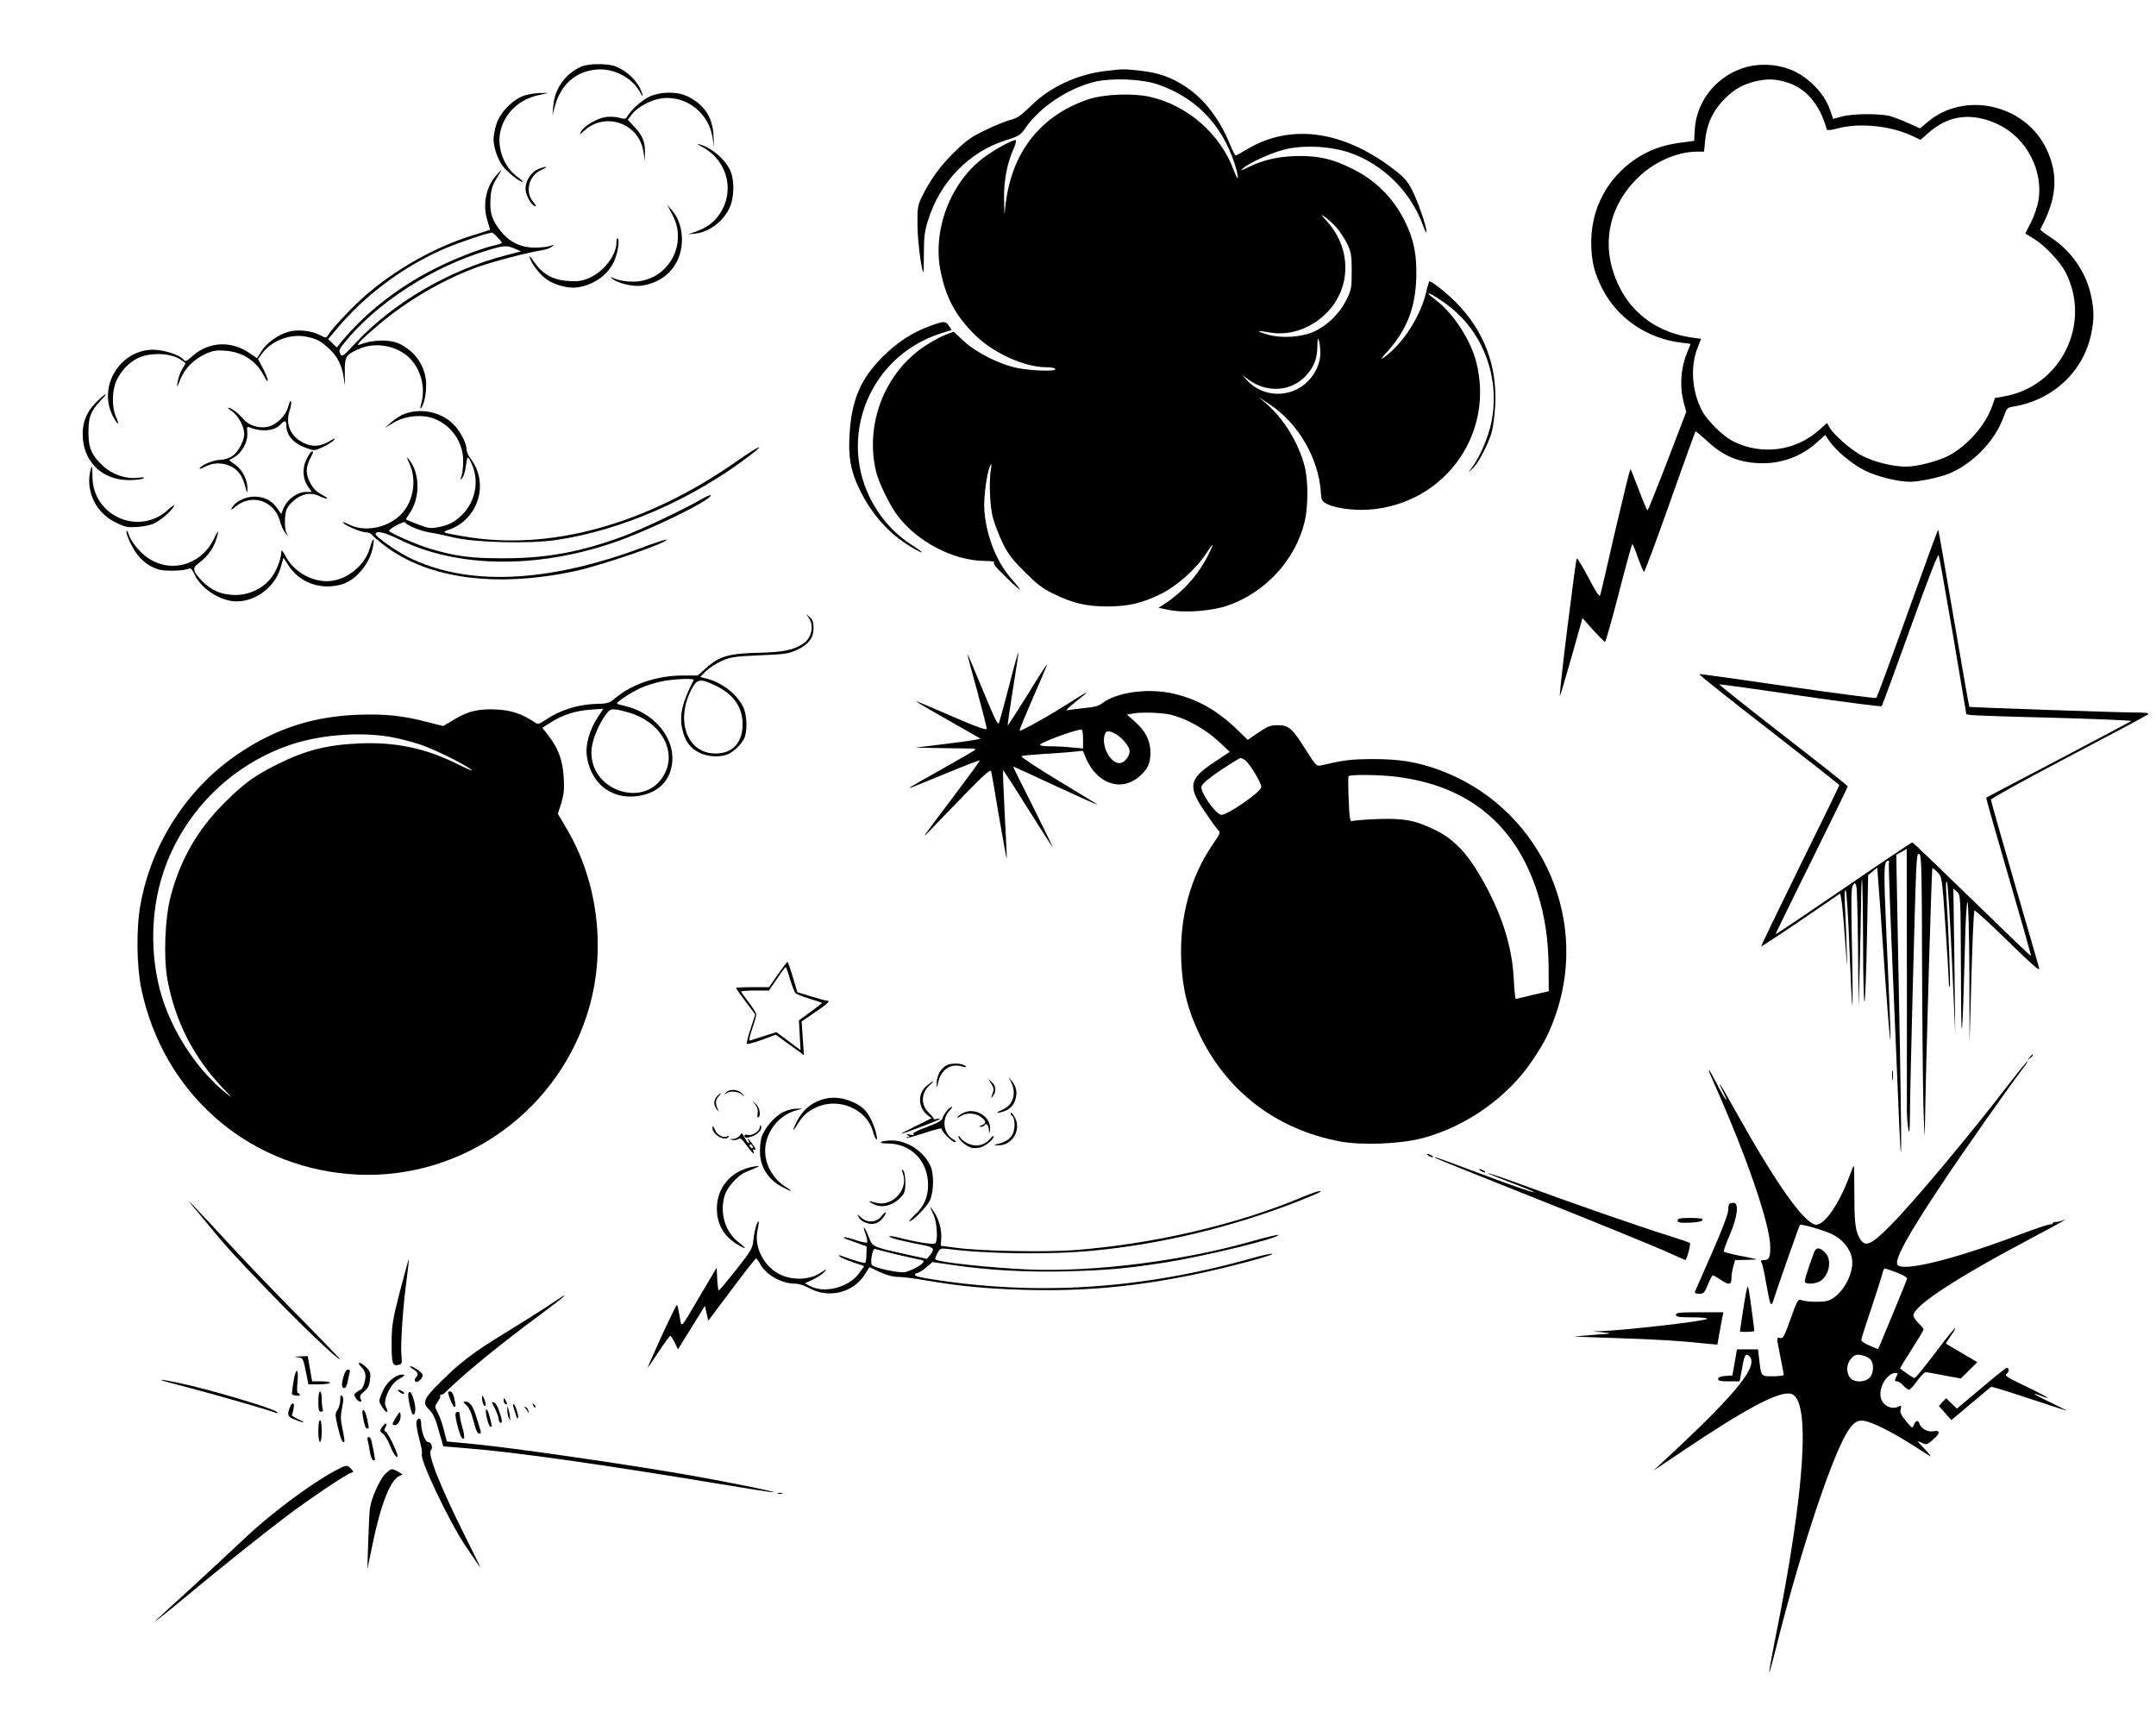 <?xml version="1.0" standalone="no"?>
<!DOCTYPE svg PUBLIC "-//W3C//DTD SVG 20010904//EN"
 "http://www.w3.org/TR/2001/REC-SVG-20010904/DTD/svg10.dtd">
<svg version="1.0" xmlns="http://www.w3.org/2000/svg"
 width="1280pt" height="1024pt" viewBox="0 0 1280 1024"
 preserveAspectRatio="xMidYMid meet">
<g transform="translate(0,1024) scale(0.1,-0.1)"
fill="#000000" stroke="none">
<path d="M3452 9845 c-94 -41 -158 -129 -167 -231 l-5 -59 13 50 c35 132 123
211 247 222 103 10 212 -47 261 -136 13 -24 17 -28 13 -11 -18 66 -82 134
-157 165 -46 19 -161 19 -205 0z"/>
<path d="M10368 9842 c-169 -46 -295 -196 -306 -367 l-4 -71 -82 -11 c-109
-15 -187 -44 -269 -99 -166 -114 -260 -292 -260 -494 0 -109 18 -182 69 -280
89 -171 267 -291 465 -314 l56 -7 -24 -61 c-34 -83 -41 -192 -19 -278 l17 -65
-112 -292 c-62 -161 -115 -293 -118 -293 -3 0 -26 55 -51 121 -25 66 -47 122
-50 124 -3 2 -43 -162 -90 -363 -46 -202 -86 -375 -90 -385 -4 -13 -23 15 -69
103 -35 66 -66 118 -70 115 -3 -3 -28 -190 -56 -415 -28 -225 -48 -406 -44
-402 3 4 34 110 70 235 l64 228 63 -71 c35 -38 67 -70 71 -70 4 0 41 130 82
290 41 159 77 290 80 290 3 0 18 -36 33 -80 16 -44 32 -82 36 -85 4 -2 73 183
154 413 81 229 150 419 152 421 2 2 32 -23 68 -56 100 -94 196 -132 332 -133
118 0 231 43 320 123 l50 45 24 -35 c40 -59 138 -140 213 -177 74 -36 196 -66
267 -66 55 0 181 27 235 50 143 61 271 196 321 337 17 48 22 54 54 59 235 37
418 206 465 431 18 86 18 140 0 226 -30 141 -118 269 -241 348 -35 23 -63 45
-61 48 99 181 110 323 36 478 -127 265 -488 345 -707 157 l-43 -36 -67 30
c-37 17 -87 36 -112 43 -60 16 -223 15 -286 -3 l-51 -14 -17 50 c-33 102 -135
205 -241 245 -80 30 -175 35 -257 13z m231 -88 c120 -33 204 -130 246 -281 3
-8 19 -7 62 4 129 35 311 18 442 -42 l53 -25 47 41 c120 108 264 124 419 48
164 -80 264 -273 234 -450 -6 -35 -26 -94 -45 -130 l-33 -65 49 -30 c65 -39
158 -137 191 -202 154 -303 -27 -672 -360 -734 l-60 -11 -18 -51 c-39 -110
-145 -230 -253 -289 -64 -34 -190 -67 -257 -67 -76 0 -183 26 -254 61 -65 32
-171 122 -199 170 l-16 28 -46 -41 c-142 -127 -345 -153 -515 -66 -56 29 -148
119 -179 176 -62 115 -74 265 -28 379 l20 52 -47 6 c-202 27 -359 137 -441
308 -108 223 -69 458 104 633 99 101 239 164 364 164 l38 0 6 63 c9 94 41 168
99 232 59 65 112 99 188 119 72 19 122 19 189 0z"/>
<path d="M6567 9819 c-169 -19 -333 -95 -446 -207 -60 -58 -84 -75 -120 -83
-25 -6 -92 -33 -148 -60 -86 -41 -116 -62 -187 -132 -85 -83 -144 -165 -193
-266 -25 -52 -27 -65 -26 -171 1 -93 23 -263 35 -276 2 -1 3 50 3 114 0 94 5
132 24 192 71 230 242 407 461 477 81 25 88 30 120 76 86 124 258 237 416 273
103 22 271 15 364 -16 225 -75 383 -237 459 -469 28 -86 26 -122 -3 -45 -81
220 -275 389 -502 440 -103 22 -271 15 -364 -16 -280 -95 -450 -309 -489 -615
l-8 -70 -2 101 c-1 107 19 208 58 294 11 25 16 46 11 48 -13 5 -109 -46 -178
-95 -205 -145 -318 -434 -268 -682 32 -159 90 -266 203 -378 110 -109 295
-193 425 -193 26 0 50 -4 53 -10 10 -16 -135 -12 -223 5 -106 21 -246 91 -321
161 l-59 55 -50 -19 c-28 -11 -82 -40 -121 -66 -239 -159 -357 -463 -290 -745
17 -68 80 -198 127 -261 119 -158 334 -269 522 -270 36 0 59 -4 52 -8 -8 -6
11 -31 67 -85 43 -42 82 -77 86 -77 3 0 -17 26 -45 58 -92 102 -154 257 -166
412 -6 75 16 236 37 270 6 10 7 1 2 -25 -12 -67 -7 -216 11 -285 9 -36 35
-103 57 -150 34 -70 58 -101 134 -176 74 -75 107 -99 176 -132 109 -53 190
-72 313 -72 122 0 205 19 314 72 98 48 211 148 272 241 46 71 51 69 14 -6 -60
-119 -145 -215 -257 -290 l-39 -25 58 -12 c93 -20 253 -8 349 24 227 77 407
273 461 501 21 91 21 241 0 325 -35 137 -121 280 -223 369 l-48 42 61 -40
c171 -112 293 -321 306 -526 3 -46 6 -51 39 -68 61 -29 188 -42 290 -28 426
56 700 460 593 873 -33 130 -134 285 -236 364 -27 20 -48 38 -48 41 0 11 86
-43 140 -88 195 -162 286 -424 234 -677 -16 -82 -68 -204 -111 -262 l-26 -35
26 24 c32 29 90 138 112 211 9 30 19 105 22 165 12 236 -68 445 -236 613 -55
55 -140 122 -154 122 -3 0 -10 -22 -16 -48 -32 -153 -140 -322 -256 -405 -22
-16 -17 -6 20 34 115 128 166 256 173 431 5 143 -13 235 -68 346 -71 141 -174
243 -315 312 -111 55 -190 74 -310 74 -116 -1 -208 -20 -298 -64 -50 -24 -57
-26 -37 -9 43 37 182 98 260 115 112 24 261 15 369 -21 201 -68 369 -234 441
-438 10 -28 19 -44 19 -35 2 31 -51 182 -86 251 -31 58 -48 77 -122 132 -295
222 -604 261 -857 109 -33 -20 -63 -36 -67 -37 -4 -1 -21 31 -37 71 -60 146
-151 265 -259 336 -86 57 -161 84 -269 96 -96 11 -107 11 -205 -1z m1368 -930
c20 -23 49 -67 64 -98 23 -49 26 -68 26 -161 0 -99 -2 -110 -32 -171 -40 -80
-111 -150 -191 -187 -75 -34 -193 -42 -276 -18 -73 21 -69 27 8 13 113 -21
232 16 325 99 163 147 172 392 19 560 -37 41 -39 45 -12 26 17 -11 48 -40 69
-63z m-96 -735 c2 -64 -26 -130 -76 -179 -101 -101 -268 -96 -363 11 l-25 28
38 -28 c111 -82 259 -70 345 29 44 50 62 97 63 169 1 46 3 55 9 36 4 -14 8
-43 9 -66z"/>
<path d="M3116 9674 c-70 -22 -149 -103 -170 -174 -9 -30 -16 -68 -16 -85 0
-48 25 -122 55 -161 28 -36 100 -94 118 -94 6 0 -8 13 -31 30 -79 57 -122 169
-102 266 23 110 110 194 227 219 l58 13 -45 0 c-25 0 -67 -6 -94 -14z"/>
<path d="M3855 9666 c-45 -21 -108 -78 -132 -119 -7 -14 -15 -15 -47 -6 -22 6
-58 8 -81 4 -50 -7 -129 -54 -146 -87 -11 -21 -10 -21 17 4 126 118 329 47
354 -123 l8 -54 1 53 c1 61 -16 101 -67 154 l-35 37 25 33 c35 45 117 88 181
95 143 15 274 -87 297 -232 l9 -60 -3 72 c-5 109 -59 188 -161 234 -59 27
-157 25 -220 -5z"/>
<path d="M4165 9370 c159 -82 204 -278 96 -416 -31 -40 -71 -67 -125 -87 l-51
-18 41 4 c85 9 169 73 207 157 24 53 28 146 8 204 -25 71 -112 149 -191 170
-14 4 -8 -2 15 -14z"/>
<path d="M3193 9235 c-40 -17 -73 -69 -73 -114 0 -37 31 -96 56 -105 10 -4 6
6 -10 25 -51 60 -27 156 47 190 23 10 35 18 27 18 -8 0 -30 -6 -47 -14z"/>
<path d="M2941 9193 c-59 -71 -77 -177 -45 -269 8 -25 14 -47 12 -48 -2 -2
-50 -17 -108 -35 -211 -66 -433 -189 -612 -339 -81 -68 -209 -202 -240 -251
-12 -19 -12 -19 -51 1 -50 25 -130 34 -182 19 -61 -16 -129 -64 -161 -113
l-28 -44 -48 32 c-109 74 -242 65 -337 -21 -32 -29 -40 -33 -50 -21 -25 30
-115 59 -181 60 -197 0 -330 -217 -241 -392 28 -55 45 -63 21 -10 -27 59 -26
158 1 218 25 55 71 105 123 132 76 39 205 34 264 -11 l24 -17 -20 -35 c-12
-19 -23 -52 -27 -74 -6 -40 -6 -40 15 11 26 66 79 120 148 152 46 21 65 24
121 20 104 -8 184 -61 230 -153 11 -22 20 -33 21 -24 0 10 -13 42 -29 72 l-29
56 24 33 c58 77 169 119 265 99 62 -14 80 -23 131 -69 51 -46 79 -102 89 -177
7 -57 7 -56 6 27 -1 100 4 110 78 144 102 48 236 23 312 -57 65 -69 90 -176
63 -268 -5 -19 -6 -30 -1 -25 17 19 31 79 31 138 0 103 -57 193 -152 242 -59
31 -161 30 -243 -2 -31 -11 13 34 120 124 167 140 370 259 575 335 88 32 307
90 391 102 19 3 44 12 55 20 18 14 17 14 -9 5 -16 -5 -56 -10 -90 -10 -86 0
-153 33 -205 99 -52 65 -65 107 -60 191 3 55 10 77 35 119 18 28 30 51 28 51
-2 0 -17 -17 -34 -37z m14 -363 c16 -16 27 -31 24 -33 -2 -2 -26 -10 -54 -16
-84 -21 -234 -80 -346 -137 -220 -112 -410 -261 -552 -433 l-28 -34 -25 25
-26 25 50 59 c168 202 399 374 644 479 82 35 249 92 279 94 3 1 18 -12 34 -29z
m101 -66 l38 -16 -89 -23 c-339 -88 -668 -280 -894 -521 -75 -81 -80 -84 -91
-64 -10 18 -6 28 27 68 190 234 516 445 838 543 107 33 121 34 171 13z"/>
<path d="M3992 8965 c97 -181 -32 -398 -236 -397 -34 0 -79 7 -101 16 -34 14
-37 14 -20 1 34 -27 124 -48 172 -41 138 19 232 117 241 253 5 74 -16 145 -58
194 l-29 34 31 -60z"/>
<path d="M3660 8802 c0 -77 -75 -174 -162 -212 -43 -18 -65 -22 -125 -18 -91
6 -152 41 -202 113 -20 31 -31 40 -26 25 11 -36 58 -98 97 -126 47 -35 131
-58 185 -50 94 13 180 72 216 149 23 47 36 122 26 139 -6 8 -9 2 -9 -20z"/>
<path d="M5525 8306 c-113 -41 -196 -96 -286 -185 -130 -131 -183 -256 -195
-456 -9 -135 6 -219 56 -324 73 -152 175 -267 306 -346 81 -49 91 -44 13 6
-87 56 -152 120 -210 207 -255 387 -71 907 373 1052 l68 21 -16 25 c-20 29
-32 29 -109 0z"/>
<path d="M571 7852 c-61 -61 -86 -128 -79 -216 12 -147 122 -246 273 -246 39
0 77 5 85 10 10 7 1 8 -31 4 -69 -9 -151 18 -206 69 -69 63 -88 107 -88 202 0
90 14 126 73 188 53 54 29 45 -27 -11z"/>
<path d="M1712 7829 c-14 -57 -72 -113 -125 -123 -53 -10 -111 9 -143 47 -28
34 -72 67 -89 67 -5 0 5 -10 23 -22 37 -26 72 -91 72 -133 0 -44 -38 -112 -74
-135 -19 -11 -50 -20 -70 -20 -37 0 -109 -30 -121 -50 -4 -6 10 -2 31 9 70 38
163 20 207 -41 11 -14 26 -48 33 -75 11 -43 13 -45 13 -16 1 53 -28 112 -71
143 l-38 28 34 20 c45 27 79 92 74 144 -3 31 -1 37 12 32 73 -30 150 -23 186
17 23 26 34 24 34 -6 0 -59 42 -107 117 -134 50 -18 50 -18 101 6 27 13 56 31
64 40 10 13 4 12 -22 -4 -57 -35 -107 -38 -160 -11 -78 40 -108 114 -79 196 6
17 9 39 7 49 -2 10 -9 -2 -16 -28z"/>
<path d="M2404 7784 c-23 -8 -59 -31 -80 -50 l-39 -34 52 31 c68 41 169 51
240 24 104 -40 173 -140 173 -252 0 -34 -5 -74 -10 -90 -9 -26 -9 -26 5 -9 8
10 17 39 20 65 10 69 11 70 36 16 45 -99 22 -221 -55 -298 -45 -46 -82 -65
-146 -77 -45 -8 -59 -6 -118 17 -37 14 -69 27 -71 29 -2 2 6 16 18 33 66 92
66 238 1 321 -18 23 -18 20 2 -25 45 -101 20 -234 -59 -306 -80 -75 -211 -98
-300 -53 -23 12 -40 17 -37 12 11 -17 107 -58 136 -58 15 0 31 -6 35 -14 4 -7
40 -37 78 -66 260 -197 663 -250 1130 -150 158 34 557 171 542 187 -3 2 -66
-18 -140 -46 -569 -213 -1047 -233 -1396 -57 -73 37 -191 121 -191 135 0 24
52 12 140 -31 341 -169 811 -176 1270 -20 212 72 580 251 580 282 0 5 -27 -7
-60 -26 -98 -57 -357 -180 -464 -219 -250 -92 -450 -129 -701 -129 -198 -1
-286 11 -440 56 -73 21 -245 96 -245 107 1 13 90 60 95 50 12 -18 83 -48 141
-59 33 -5 100 -19 149 -31 131 -30 446 -38 605 -15 388 57 814 243 1153 503
103 79 53 57 -77 -34 -540 -378 -1111 -536 -1624 -447 -127 22 -133 24 -88 39
175 60 242 275 131 421 -14 18 -25 43 -25 56 0 41 -46 123 -90 161 -75 64
-183 84 -276 51z"/>
<path d="M1820 7514 c-27 -55 -23 -117 9 -163 l22 -31 -31 0 c-56 0 -117 -45
-140 -104 l-10 -28 -23 33 c-31 47 -78 71 -137 71 -54 0 -112 -29 -132 -65 -9
-18 -7 -18 21 6 95 79 230 35 263 -86 6 -25 20 -56 31 -69 l18 -23 -11 24 c-7
14 -10 49 -8 82 3 48 10 65 34 90 52 56 116 72 170 44 16 -8 36 -15 44 -15 8
0 -5 11 -30 24 -31 16 -52 38 -67 67 -28 52 -29 93 -3 144 23 45 23 45 11 45
-5 0 -19 -21 -31 -46z"/>
<path d="M534 7434 c-22 -120 39 -240 152 -295 58 -29 71 -31 132 -27 37 3 82
12 99 22 42 21 100 72 115 100 7 13 -7 5 -34 -20 -172 -158 -448 -38 -449 196
0 33 -2 60 -4 60 -2 0 -7 -16 -11 -36z"/>
<path d="M751 7083 c-1 -12 14 -50 32 -84 37 -72 95 -122 160 -140 41 -11 148
-8 178 5 12 5 20 -4 34 -34 39 -86 155 -160 250 -160 114 0 226 85 260 197
l18 62 28 -43 c67 -106 196 -152 321 -114 84 25 166 126 183 226 10 59 -1 52
-20 -14 -31 -106 -145 -194 -254 -194 -100 0 -200 61 -246 149 -17 32 -24 40
-25 25 -1 -46 -32 -122 -65 -161 -52 -61 -129 -95 -209 -95 -81 1 -140 26
-195 82 -56 57 -61 78 -25 104 64 46 102 105 118 181 3 18 -5 6 -22 -30 -85
-179 -299 -219 -437 -81 -31 31 -58 69 -68 96 -10 29 -16 37 -16 23z"/>
<path d="M11326 6602 c-98 -273 -182 -500 -186 -505 -3 -4 -239 27 -524 68
-285 42 -522 75 -527 73 -5 -2 180 -149 411 -328 231 -179 420 -328 420 -331
0 -3 -105 -219 -234 -480 -128 -261 -232 -476 -230 -477 1 -2 108 68 236 155
l233 159 7 -35 c4 -20 14 -128 22 -241 13 -181 14 -189 10 -65 -2 77 -7 192
-10 255 -4 76 -3 112 4 105 5 -6 15 -156 22 -345 7 -184 15 -337 17 -340 3 -3
2 154 -2 347 -6 291 -5 356 6 369 12 15 14 14 20 -7 4 -13 8 -179 10 -369 l3
-345 7 230 c3 127 7 297 8 379 0 82 3 147 6 145 2 -3 5 -172 6 -375 0 -203 4
-360 9 -349 4 11 10 184 14 385 l7 365 27 22 27 23 3 -38 c2 -20 21 -284 42
-587 42 -583 44 -535 10 215 -18 415 -17 450 11 450 5 0 6 -6 3 -13 -2 -7 9
-328 26 -713 16 -384 33 -768 36 -852 18 -399 14 -20 -12 1293 l-6 320 31 18
31 18 1 -743 c0 -409 0 -772 0 -808 0 -36 4 -85 8 -110 7 -36 9 -23 10 70 1
194 31 1338 37 1458 5 95 8 111 20 101 12 -10 14 -114 15 -633 1 -341 5 -727
8 -856 7 -218 7 -224 10 -85 4 301 39 1486 43 1490 2 3 16 -8 31 -23 26 -27
27 -29 47 -322 11 -162 20 -310 20 -329 0 -19 3 -32 6 -29 5 6 -9 370 -21 553
-4 50 -2 76 4 70 5 -6 18 -210 29 -455 l20 -445 -5 430 -6 430 22 -19 c21 -19
21 -23 23 -480 1 -489 8 -444 24 166 3 146 10 255 15 252 5 -3 10 -192 11
-422 l1 -417 11 392 c6 215 14 394 18 398 3 4 93 -78 199 -182 152 -148 191
-182 185 -159 -4 16 -70 244 -147 508 -76 263 -139 484 -139 491 0 7 205 120
456 252 252 132 464 245 473 252 13 10 4 12 -49 13 -122 0 -1004 31 -1008 34
-2 2 -44 239 -93 527 -49 287 -90 524 -92 525 -2 2 -83 -221 -181 -494z m270
-139 l78 -463 31 -5 c16 -2 238 -10 493 -16 254 -7 459 -16 455 -19 -5 -4
-199 -107 -433 -230 -234 -122 -426 -224 -428 -225 -2 -2 58 -213 133 -470 75
-257 135 -469 133 -470 -2 -2 -159 149 -351 336 -191 186 -350 339 -354 338
-5 0 -188 -123 -408 -274 -220 -150 -401 -272 -403 -270 -1 1 94 197 213 436
118 239 215 437 215 441 0 4 -173 141 -385 305 -211 164 -381 299 -377 300 4
2 221 -28 482 -67 261 -38 478 -66 481 -62 4 4 80 211 170 461 109 303 165
447 169 435 4 -11 42 -227 86 -481z"/>
<path d="M4803 6570 c32 -46 14 -120 -36 -152 -56 -37 -120 -50 -267 -53 -172
-4 -231 -21 -308 -91 l-50 -44 -89 0 c-151 0 -301 -51 -400 -134 -34 -29 -45
-33 -106 -34 -114 -3 -220 -36 -306 -94 -44 -29 -46 -30 -71 -13 -73 48 -136
69 -219 73 -107 6 -173 -9 -254 -59 l-66 -39 -95 24 c-143 38 -254 49 -411 43
-265 -10 -486 -81 -705 -228 -305 -204 -521 -535 -586 -899 -26 -141 -23 -365
5 -500 128 -610 615 -1046 1228 -1099 629 -55 1220 337 1417 942 118 362 73
782 -120 1108 l-52 88 20 63 c15 49 19 82 15 148 -5 101 -30 173 -87 248 l-40
52 47 30 c72 46 150 71 237 77 l78 6 -35 -54 c-46 -70 -71 -157 -64 -220 19
-157 132 -257 279 -247 142 9 231 98 230 229 0 138 -123 272 -281 308 -23 5
-45 11 -47 14 -8 8 79 65 140 93 30 14 85 31 123 39 72 15 197 20 191 8 -68
-134 -85 -206 -68 -288 15 -71 45 -115 100 -142 48 -25 120 -30 167 -12 35 13
80 55 100 93 20 38 19 132 -1 181 -32 76 -124 151 -215 175 l-44 11 33 34 c18
18 60 46 93 61 55 24 76 27 227 34 148 6 172 9 221 32 70 32 99 71 99 130 0
34 -6 50 -22 64 l-22 19 17 -25z m-557 -399 c116 -55 170 -139 162 -251 -7
-96 -64 -152 -157 -153 -171 -3 -245 196 -143 386 31 57 50 60 138 18z m-482
-171 c165 -62 248 -217 185 -347 -110 -227 -466 -107 -436 148 7 57 45 146 84
197 24 32 29 34 68 29 23 -4 68 -16 99 -27z m-1443 -135 c46 -8 123 -28 172
-44 88 -30 260 -115 307 -151 14 -11 -18 2 -71 28 -195 99 -375 138 -594 129
-192 -8 -323 -41 -488 -124 -132 -65 -201 -115 -313 -227 -161 -161 -261 -334
-320 -554 -35 -131 -44 -363 -20 -497 45 -245 154 -459 325 -640 66 -69 66
-69 14 -27 -150 123 -285 319 -357 520 -86 241 -89 536 -6 784 117 350 392
629 740 752 180 64 423 84 611 51z"/>
<path d="M5991 6169 c-29 -110 -56 -210 -60 -221 -6 -16 -28 30 -96 195 -49
119 -90 215 -91 214 -2 -2 24 -99 57 -217 32 -118 58 -220 57 -227 -2 -7 -55
10 -143 48 -251 108 -275 118 -275 115 0 -2 86 -53 191 -112 l191 -109 -38 -8
c-22 -4 -109 -16 -194 -26 l-155 -19 160 -3 c88 -1 168 -3 178 -2 9 0 17 -3
17 -7 0 -3 -88 -54 -195 -114 -107 -60 -195 -110 -195 -112 0 -4 -1 -5 229 90
101 42 186 74 188 72 2 -2 -69 -99 -158 -217 -195 -259 -194 -256 -133 -194
26 28 117 121 200 207 115 118 154 153 158 140 3 -9 24 -131 47 -269 24 -139
44 -251 46 -250 1 2 -4 120 -12 262 -7 143 -12 261 -10 263 1 2 65 -96 141
-218 77 -122 145 -229 152 -238 8 -9 -43 94 -111 231 -69 136 -124 247 -122
247 2 0 115 -52 251 -115 136 -63 249 -114 250 -112 1 1 -103 65 -231 142
-128 77 -227 143 -221 146 6 4 63 9 126 13 63 4 143 9 177 13 l62 6 16 -39
c65 -157 211 -208 321 -112 48 42 64 77 64 140 -1 71 -26 124 -88 180 l-51 46
31 6 c48 9 162 7 220 -5 89 -18 210 -84 288 -156 l71 -66 -93 -62 c-150 -100
-158 -142 -54 -295 36 -53 72 -103 80 -110 13 -10 8 -22 -31 -78 -136 -197
-201 -436 -190 -696 7 -167 38 -290 110 -440 163 -338 457 -561 833 -632 131
-24 355 -15 487 19 263 69 513 247 659 468 71 107 101 168 138 277 198 591
-116 1235 -705 1445 -128 45 -228 61 -385 61 -133 -1 -166 -5 -310 -38 -23 -5
-31 3 -85 89 -83 132 -103 150 -168 150 -45 0 -61 -6 -115 -43 l-64 -44 -66
64 c-121 116 -245 184 -392 214 -145 29 -321 3 -404 -59 -23 -18 -50 -25 -106
-30 -41 -4 -86 -10 -100 -13 -17 -5 -5 9 40 45 102 82 101 82 -60 -19 -119
-75 -261 -153 -267 -147 -2 3 35 91 81 198 47 106 84 194 83 196 -2 1 -55 -80
-117 -182 -63 -101 -116 -183 -117 -181 -2 2 12 99 31 217 19 117 34 215 32
216 -2 2 -27 -87 -55 -198z m439 -315 l0 -57 -67 6 c-38 4 -96 7 -131 7 -35 0
-61 4 -58 9 10 16 202 87 244 90 8 1 12 -16 12 -55z m188 32 c38 -20 79 -66
87 -96 8 -33 -27 -80 -59 -80 -52 0 -103 91 -90 159 7 34 21 38 62 17z m774
-158 c31 -26 99 -139 96 -161 -4 -30 -203 -167 -237 -164 -34 3 -126 135 -118
168 4 16 42 48 114 97 59 39 112 72 118 72 6 0 18 -6 27 -12z m898 -99 c428
-53 709 -284 838 -689 44 -139 64 -274 66 -439 l1 -145 -95 -22 c-52 -13 -98
-23 -101 -24 -3 0 -9 53 -12 118 -9 198 -76 403 -202 617 -80 136 -157 215
-260 266 -123 60 -186 72 -345 67 -74 -3 -142 -8 -151 -12 -14 -6 -17 9 -22
126 -3 72 -3 136 -1 140 7 11 184 10 284 -3z"/>
<path d="M4618 4455 l-52 -75 -98 0 c-54 0 -98 -2 -98 -5 0 -3 26 -40 57 -81
l57 -76 -28 -85 c-15 -46 -25 -87 -22 -90 3 -3 43 8 89 24 l83 31 54 -40 c30
-21 68 -49 84 -60 l29 -22 -7 100 -7 100 80 55 c77 52 94 69 70 69 -6 0 -48
11 -93 25 l-82 25 -27 90 c-15 50 -29 90 -32 90 -3 0 -28 -34 -57 -75z m72
-27 c12 -40 27 -78 33 -84 7 -6 45 -21 85 -33 39 -12 72 -23 72 -25 0 -2 -31
-26 -68 -53 l-69 -50 5 -89 5 -88 -39 29 c-22 16 -54 40 -72 54 l-33 24 -72
-23 c-40 -12 -78 -25 -84 -27 -8 -3 -4 21 12 68 14 40 25 79 25 87 0 7 -20 40
-45 72 -25 32 -45 61 -45 64 0 3 37 6 83 6 l82 0 48 70 c26 39 50 70 52 70 2
0 14 -33 25 -72z"/>
<path d="M12049 3963 c-13 -16 -12 -17 4 -4 16 13 21 21 13 21 -2 0 -10 -8
-17 -17z"/>
<path d="M11933 3813 c-234 -305 -571 -708 -708 -846 -121 -123 -155 -136
-189 -69 -22 44 -27 96 -27 263 0 88 -1 159 -3 159 -2 0 -14 -28 -26 -62 -60
-162 -146 -288 -197 -288 -67 0 -238 242 -482 679 -89 162 -116 201 -66 98 14
-29 19 -43 10 -32 -9 11 -34 55 -56 98 -46 90 -60 103 -23 20 203 -454 344
-862 344 -998 0 -59 -8 -75 -36 -75 -20 0 -23 -3 -15 -17 5 -10 17 -63 26
-118 25 -139 29 -149 45 -100 21 68 152 440 156 444 7 7 139 -31 190 -55 62
-29 109 -87 119 -145 15 -90 -60 -222 -142 -250 -35 -11 -133 -8 -164 5 -13 6
-24 -15 -58 -112 -37 -104 -45 -119 -62 -115 -23 7 -23 7 1 -112 11 -53 20
-101 20 -106 0 -5 -29 -9 -64 -9 -72 0 -70 -3 -82 103 l-7 57 -62 0 -63 0 -13
-77 -14 -78 -42 -3 c-29 -2 -43 -8 -43 -18 0 -11 15 -14 64 -14 l64 0 13 69
c15 89 23 102 45 80 55 -55 -70 -213 -456 -573 l-115 -107 170 114 c382 257
578 361 648 343 119 -29 84 -573 -94 -1455 -21 -107 -37 -196 -35 -198 2 -2
20 63 40 144 127 510 305 1058 403 1246 45 86 75 111 123 102 50 -9 159 -64
275 -137 56 -36 107 -68 115 -73 8 -4 -7 16 -35 45 -45 47 -47 51 -19 37 30
-15 32 -15 67 14 46 38 49 61 7 53 -35 -7 -75 15 -85 46 -7 23 -23 18 -34 -12
-7 -19 -11 -16 -45 26 -30 36 -37 51 -32 71 6 23 5 24 -18 13 -35 -15 -81 5
-96 43 -25 58 29 159 84 159 13 0 15 -4 6 -19 -13 -26 -13 -31 3 -31 8 0 24
-11 37 -25 13 -14 28 -25 34 -25 6 0 28 25 49 54 25 34 45 53 55 50 10 -1 59
-10 110 -20 l93 -17 49 48 49 49 -92 54 c-50 29 -93 55 -94 56 -2 1 11 21 28
45 17 23 29 44 27 47 -3 2 -56 -63 -118 -146 -62 -82 -117 -150 -123 -150 -8
0 -36 18 -86 56 -2 2 29 53 68 113 39 61 71 114 71 119 0 5 -13 21 -30 37 -16
16 -30 36 -30 46 0 57 255 224 710 464 175 93 220 119 175 100 -11 -5 -30 -9
-42 -9 -11 -1 -19 -4 -17 -8 3 -4 -4 -6 -13 -6 -10 1 -90 -26 -178 -59 -397
-151 -712 -228 -731 -178 -14 35 68 182 266 479 127 191 396 574 484 689 16
20 26 37 23 37 -3 0 -50 -57 -104 -127z m-672 -1127 c40 -15 63 -30 61 -38 -3
-11 -90 -222 -156 -380 l-16 -37 -50 21 c-27 11 -50 26 -50 33 0 7 27 91 59
186 32 96 62 189 66 207 4 17 10 32 15 32 4 0 36 -11 71 -24z m-160 -512 c26
-23 25 -84 -1 -112 -27 -29 -90 -30 -114 -3 -27 30 -25 85 5 117 19 21 30 25
58 20 18 -3 42 -13 52 -22z"/>
<path d="M5618 3915 c-35 -20 -58 -64 -57 -107 1 -27 3 -28 6 -8 14 87 72 131
145 109 22 -6 29 -6 21 2 -18 18 -86 21 -115 4z"/>
<path d="M11233 3855 c0 -27 2 -38 4 -22 2 15 2 37 0 50 -2 12 -4 0 -4 -28z"/>
<path d="M6004 3813 c32 -64 10 -134 -50 -159 -43 -18 -44 -26 -3 -14 42 12
67 36 78 75 11 41 5 74 -20 105 l-20 25 15 -32z"/>
<path d="M5885 3806 c16 -24 17 -33 7 -60 -10 -28 -10 -29 3 -12 21 28 19 60
-7 82 l-21 19 18 -29z"/>
<path d="M5501 3794 c-54 -45 -51 -129 6 -174 l24 -18 -93 -46 c-51 -25 -90
-45 -86 -46 11 0 221 79 227 87 3 3 -4 4 -16 1 -12 -3 -21 -3 -20 1 1 3 -13
20 -31 38 -48 47 -43 121 12 165 11 10 18 18 14 18 -3 0 -20 -12 -37 -26z"/>
<path d="M4309 3753 c-11 -15 -11 -16 1 -5 20 18 70 15 94 -5 21 -18 21 -18 2
5 -24 27 -77 30 -97 5z"/>
<path d="M4257 3732 c-21 -23 -22 -52 -1 -78 15 -18 15 -18 5 3 -15 31 -14 54
6 75 9 10 14 18 11 18 -3 0 -12 -8 -21 -18z"/>
<path d="M4910 3720 c-81 -16 -141 -62 -179 -137 -27 -54 -27 -68 0 -23 34 56
61 81 114 106 132 62 299 -8 337 -141 15 -52 30 -69 22 -25 -9 50 -41 121 -67
148 -50 54 -154 87 -227 72z"/>
<path d="M4484 3683 c12 -15 17 -32 14 -52 -2 -17 -1 -28 4 -25 17 11 8 61
-14 80 l-23 19 19 -22z"/>
<path d="M5623 3648 c-11 -13 -24 -33 -27 -45 -5 -16 -29 -29 -96 -54 -59 -22
-85 -36 -77 -42 7 -5 0 -6 -18 -3 -22 5 -26 4 -15 -4 12 -8 13 -10 1 -10 -8 0
-12 -2 -9 -5 2 -3 50 11 106 29 56 19 102 31 102 26 0 -17 62 -80 79 -80 11 0
8 6 -11 17 -57 35 -68 118 -23 167 13 14 21 26 16 26 -4 0 -17 -10 -28 -22z"/>
<path d="M4655 3641 c-54 -24 -119 -100 -135 -156 -7 -27 -10 -70 -7 -105 7
-76 53 -144 125 -183 65 -35 78 -35 21 1 -52 34 -93 90 -109 152 -34 129 52
268 185 301 l30 7 -35 1 c-19 0 -53 -8 -75 -18z"/>
<path d="M5724 3636 c-18 -8 -35 -20 -39 -27 -5 -7 2 -5 16 4 33 23 91 22 123
-4 32 -25 33 -37 4 -49 -17 -6 -18 -9 -6 -9 9 -1 20 4 23 9 10 17 25 1 26 -28
2 -25 2 -25 6 -4 14 75 -79 140 -153 108z"/>
<path d="M6000 3633 c0 -6 4 -14 9 -17 14 -9 19 -56 9 -92 -10 -37 -41 -62
-91 -74 -32 -8 -32 -8 -4 -9 90 -3 147 99 97 174 -11 17 -20 25 -20 18z"/>
<path d="M4230 3543 c0 -40 77 -82 96 -51 4 7 3 8 -5 4 -23 -15 -62 4 -76 37
-12 26 -14 28 -15 10z"/>
<path d="M4510 3547 c0 -22 -45 -51 -70 -44 -11 3 -20 1 -20 -3 0 -17 15 -18
52 -3 34 14 58 46 44 60 -3 4 -6 -1 -6 -10z"/>
<path d="M4392 3499 c-7 -10 -25 -20 -40 -20 -24 -2 -24 -2 -4 -6 13 -3 29 0
36 6 10 8 21 0 45 -34 35 -49 55 -66 44 -39 -5 12 -3 15 6 9 16 -9 2 18 -24
50 l-17 20 7 -20 c8 -26 -9 -9 -27 27 -14 25 -15 25 -26 7z m78 -70 c0 -6 -4
-7 -10 -4 -5 3 -10 11 -10 16 0 6 5 7 10 4 6 -3 10 -11 10 -16z"/>
<path d="M5690 3494 c0 -20 49 -61 80 -68 17 -3 42 -1 58 5 31 12 72 48 72 63
0 6 -8 1 -18 -10 -36 -45 -90 -56 -142 -29 -16 8 -34 23 -39 32 -6 10 -11 13
-11 7z"/>
<path d="M5232 3461 c-9 -5 6 -9 40 -9 137 -1 238 -105 238 -246 0 -73 -26
-131 -81 -180 -21 -20 -35 -36 -30 -36 19 0 105 87 122 125 22 48 25 151 5
199 -36 87 -138 156 -231 156 -27 0 -56 -4 -63 -9z"/>
<path d="M8480 3380 c8 -5 20 -10 25 -10 6 0 3 5 -5 10 -8 5 -19 10 -25 10 -5
0 -3 -5 5 -10z"/>
<path d="M8521 3366 c2 -2 281 -115 619 -249 339 -135 671 -271 739 -301 69
-31 125 -56 127 -56 8 0 33 95 27 101 -5 4 -69 26 -143 49 -154 48 -572 193
-859 299 -107 39 -196 69 -198 67 -2 -2 60 -27 137 -56 77 -29 139 -55 137
-57 -5 -4 -142 43 -375 131 -190 71 -221 82 -211 72z"/>
<path d="M4455 3311 c-120 -29 -197 -122 -199 -241 -1 -91 37 -163 112 -211
62 -39 74 -37 20 4 -82 62 -117 175 -86 279 15 51 77 120 125 140 81 34 88 37
73 36 -8 0 -28 -3 -45 -7z"/>
<path d="M5361 3272 c33 -96 -65 -200 -164 -171 -43 12 -47 11 -17 -6 52 -30
120 -14 170 40 21 22 25 36 25 85 0 35 -5 64 -13 72 -10 10 -10 6 -1 -20z"/>
<path d="M8790 3290 c8 -5 20 -10 25 -10 6 0 3 5 -5 10 -8 5 -19 10 -25 10 -5
0 -3 -5 5 -10z"/>
<path d="M7720 3129 c-386 -161 -875 -274 -1340 -310 -175 -13 -559 -6 -705
14 l-90 12 3 41 c4 54 -14 119 -45 163 -27 38 -27 37 1 -24 19 -42 25 -150 9
-166 -9 -9 -119 8 -220 35 -29 8 -53 10 -53 6 0 -8 70 -26 198 -51 66 -12 74
-22 44 -59 l-19 -23 -119 26 c-206 46 -203 45 -225 101 -24 63 -43 83 -21 23
9 -25 13 -49 10 -53 -4 -3 -35 3 -69 15 -34 11 -65 19 -67 16 -5 -5 -4 -5 78
-34 l55 -20 -1 -45 c0 -25 -3 -48 -7 -52 -5 -5 -63 12 -142 41 -15 6 -17 5
-10 -4 6 -6 41 -21 79 -34 l67 -23 -30 -42 c-61 -84 -204 -122 -290 -77 l-33
17 48 22 c27 13 58 33 69 46 17 20 14 19 -24 -6 -61 -40 -155 -46 -230 -14
-102 44 -165 161 -144 265 6 28 9 52 7 54 -7 8 -26 -56 -31 -109 -5 -51 -13
-64 -102 -177 -53 -67 -99 -122 -103 -123 -4 0 -8 30 -10 68 l-3 67 -89 -150
c-134 -228 -118 -211 -131 -138 -6 35 -13 65 -16 67 -2 3 -43 -81 -91 -185
-47 -104 -85 -189 -83 -189 1 0 31 43 65 95 34 52 66 95 69 95 4 0 16 -18 27
-40 l19 -40 80 129 80 129 10 -44 10 -44 139 185 c76 102 141 185 145 185 3 0
15 -16 25 -35 35 -64 126 -115 206 -115 22 0 57 -11 83 -26 116 -64 262 -29
331 80 l28 44 61 -29 c42 -19 78 -29 110 -29 26 0 98 -9 160 -20 194 -34 365
-51 597 -57 341 -9 638 18 980 87 195 39 503 121 483 127 -7 3 -61 -9 -120
-26 -660 -186 -1293 -226 -1930 -120 -74 12 -90 22 -52 34 11 4 35 19 52 35
l33 28 125 -18 c212 -31 436 -43 674 -37 244 7 344 16 580 52 234 37 675 144
675 164 0 4 -67 -12 -149 -35 -414 -119 -942 -186 -1336 -170 -224 10 -536 43
-552 60 -3 2 3 18 12 36 16 30 18 31 63 26 227 -30 608 -35 863 -10 403 38
829 141 1217 293 72 29 132 54 132 57 0 9 -30 0 -120 -37z m-2409 -333 c57
-13 121 -28 142 -32 31 -5 36 -9 25 -21 -14 -17 -61 -42 -102 -54 -29 -9 -180
22 -199 41 -13 12 3 102 18 96 7 -2 59 -16 116 -30z"/>
<path d="M1136 3090 c12 -14 59 -70 104 -125 113 -136 135 -161 354 -389 182
-190 408 -406 425 -406 4 0 -101 109 -233 243 -133 133 -324 332 -425 442
-174 189 -272 292 -225 235z"/>
<path d="M10267 3093 c-4 -3 -7 -21 -7 -39 0 -20 -38 -120 -96 -251 -53 -120
-98 -224 -101 -230 -3 -9 5 -13 25 -13 27 0 32 6 52 55 12 30 25 55 29 55 3 0
26 -13 51 -30 48 -31 60 -28 60 20 0 14 5 42 11 63 l10 37 72 1 c40 1 63 3 52
5 -11 3 -57 12 -103 21 -46 9 -85 20 -88 24 -2 4 14 49 36 100 46 106 55 189
22 189 -10 0 -22 -3 -25 -7z"/>
<path d="M5232 3019 c-30 -37 -84 -40 -120 -6 -25 22 -25 22 -13 0 15 -29 70
-47 104 -34 14 6 34 22 43 36 23 36 14 38 -14 4z"/>
<path d="M9960 2995 c0 -13 12 -15 72 -13 46 2 73 7 76 16 3 9 -16 12 -72 12
-62 0 -76 -3 -76 -15z"/>
<path d="M10771 2808 c-41 -111 -60 -171 -55 -179 9 -15 68 -10 92 7 55 38 69
128 27 169 -30 31 -53 32 -64 3z"/>
<path d="M2375 2577 c-44 -172 -49 -203 -50 -302 0 -129 4 -144 38 -138 24 5
25 7 20 63 -6 65 11 302 33 459 7 57 13 105 11 107 -1 1 -24 -84 -52 -189z"/>
<path d="M10352 2484 c-12 -76 -22 -143 -22 -147 0 -6 80 -4 85 2 2 2 -27 214
-33 245 -6 35 -10 24 -30 -100z"/>
<path d="M3245 2482 c-55 -36 -170 -108 -255 -160 -176 -107 -260 -171 -377
-288 -98 -97 -108 -122 -65 -162 19 -18 35 -49 46 -87 10 -33 22 -76 28 -96
l10 -35 147 -12 c270 -21 801 -96 1474 -208 180 -30 333 -54 340 -53 30 2
-384 84 -631 124 -376 62 -922 140 -1133 161 l-176 17 -18 69 c-9 37 -26 84
-37 103 -18 36 -18 36 1 64 11 16 18 31 14 35 -3 3 -1 6 5 6 6 0 17 6 24 13
116 114 305 269 556 456 129 96 165 125 150 120 -2 0 -48 -30 -103 -67z"/>
<path d="M9950 2435 c0 -12 17 -15 97 -15 56 0 93 -4 88 -9 -16 -14 -479 -67
-630 -73 l-50 -1 60 -6 c60 -6 60 -7 -40 -14 -55 -4 -111 -9 -125 -10 -14 -1
94 -6 240 -10 247 -8 380 -16 540 -33 l66 -6 12 68 c7 38 15 81 18 97 l6 27
-141 0 c-119 0 -141 -2 -141 -15z"/>
<path d="M1767 2183 c33 -4 32 -2 53 -105 l11 -56 65 0 c35 1 64 5 64 10 0 4
-24 8 -54 8 l-53 0 -13 75 -13 75 -46 -2 c-35 -1 -38 -2 -14 -5z"/>
<path d="M2145 2125 c16 -15 25 -36 25 -54 0 -30 -18 -81 -29 -81 -3 0 -14 -7
-24 -14 -16 -12 -16 -17 -5 -35 16 -26 44 -30 29 -4 -7 14 -3 23 21 43 23 19
31 36 35 70 4 39 2 49 -22 73 -15 15 -34 27 -41 27 -8 0 -3 -10 11 -25z"/>
<path d="M2453 2112 c29 -18 34 -31 16 -49 -6 -6 -8 -16 -4 -23 9 -14 45 16
45 37 0 13 -56 53 -75 53 -5 0 2 -8 18 -18z"/>
<path d="M11762 1999 l-144 -121 -32 31 -32 31 -22 -23 -21 -23 37 -42 37 -42
118 99 118 99 39 -10 c21 -6 122 -38 224 -72 102 -34 186 -61 186 -60 0 2 -43
23 -95 48 -92 43 -132 70 -59 40 20 -8 38 -13 40 -11 2 2 -55 32 -128 67 -116
55 -129 64 -114 76 16 11 15 35 -2 34 -4 -1 -72 -55 -150 -121z"/>
<path d="M1742 2037 c-6 -39 -10 -72 -9 -73 12 -10 47 -13 47 -5 0 6 -5 11
-10 11 -7 0 -8 23 -4 64 9 89 -10 92 -24 3z"/>
<path d="M2041 2073 c-15 -51 -14 -73 3 -73 8 0 16 15 20 38 4 20 9 45 12 55
4 11 0 17 -10 17 -9 0 -19 -15 -25 -37z"/>
<path d="M2340 2063 c-37 -26 -57 -53 -76 -100 -16 -41 -16 -43 7 -79 23 -37
40 -33 20 4 -21 38 28 141 80 167 16 9 29 18 29 20 0 11 -38 4 -60 -12z"/>
<path d="M961 2046 c2 -2 83 -24 179 -49 152 -40 435 -121 495 -143 14 -5 17
-4 10 4 -21 21 -413 138 -581 172 -101 21 -110 22 -103 16z"/>
<path d="M2374 1975 c11 -8 22 -12 25 -9 6 6 -19 24 -34 24 -5 -1 -1 -7 9 -15z"/>
<path d="M1890 1920 c0 -48 3 -60 16 -60 11 0 14 5 10 16 -3 9 -6 36 -6 60 0
24 -4 44 -10 44 -6 0 -10 -27 -10 -60z"/>
<path d="M2425 1971 c-7 -13 14 -119 26 -127 15 -9 20 36 8 78 -14 50 -24 64
-34 49z"/>
<path d="M2660 1978 c1 -22 29 -89 36 -89 11 1 11 4 0 54 -5 21 -14 37 -22 37
-8 0 -14 -1 -14 -2z"/>
<path d="M2020 1929 c0 -19 -7 -45 -16 -58 -15 -21 -15 -29 1 -99 17 -73 29
-101 39 -91 3 2 -2 36 -10 74 -13 58 -13 80 -3 128 9 44 9 61 0 70 -8 8 -11 2
-11 -24z"/>
<path d="M2862 1945 c-1 -28 13 -61 20 -49 3 5 0 23 -7 39 -10 23 -13 25 -13
10z"/>
<path d="M2990 1928 c0 -9 5 -20 10 -23 13 -8 13 5 0 25 -8 13 -10 13 -10 -2z"/>
<path d="M2767 1900 c21 -19 31 -44 53 -127 6 -25 17 -43 25 -43 11 0 12 6 5
28 -5 15 -16 51 -25 80 -18 57 -37 82 -63 82 -13 0 -12 -4 5 -20z"/>
<path d="M2920 1917 c0 -2 9 -20 20 -42 11 -22 20 -47 20 -57 0 -9 5 -20 10
-23 14 -9 12 15 -6 67 -8 26 -22 49 -30 52 -8 3 -14 4 -14 3z"/>
<path d="M1720 1884 c-16 -41 -12 -54 23 -68 58 -24 83 -27 34 -4 -27 13 -47
25 -44 28 2 3 7 20 10 38 8 38 -9 43 -23 6z"/>
<path d="M3051 1878 c6 -18 13 -39 15 -47 3 -8 6 -12 9 -9 7 6 -14 76 -25 83
-5 3 -5 -9 1 -27z"/>
<path d="M3166 1897 c3 -10 9 -15 12 -12 3 3 0 11 -7 18 -10 9 -11 8 -5 -6z"/>
<path d="M3012 1870 c0 -14 3 -34 8 -45 l9 -20 -1 20 c0 11 -4 31 -8 45 l-8
25 0 -25z"/>
<path d="M3116 1883 c6 -4 14 -15 17 -23 5 -11 6 -9 4 4 -1 11 -9 21 -17 23
-10 3 -11 2 -4 -4z"/>
<path d="M2886 1872 c-8 -13 15 -102 26 -102 10 0 10 5 -6 64 -7 27 -16 44
-20 38z"/>
<path d="M2154 1833 c10 -56 16 -73 27 -73 11 0 11 -2 -2 60 -12 58 -35 70
-25 13z"/>
<path d="M2353 1829 c-27 -43 -28 -49 -8 -49 19 0 37 35 33 63 -3 20 -5 18
-25 -14z"/>
<path d="M2705 1850 c-7 -11 23 -130 36 -144 18 -20 20 5 5 57 -9 30 -16 65
-16 76 0 22 -14 28 -25 11z"/>
<path d="M2473 1803 c-4 -9 3 -55 15 -101 13 -46 20 -87 17 -92 -17 -27 155
-390 256 -543 45 -67 85 -126 90 -131 4 -5 -34 74 -85 175 -155 310 -230 499
-207 522 13 13 1 47 -18 47 -18 0 -41 66 -41 115 0 28 -17 33 -27 8z"/>
<path d="M1890 1745 c0 -37 4 -65 10 -65 6 0 10 28 10 65 0 37 -4 65 -10 65
-6 0 -10 -28 -10 -65z"/>
<path d="M2267 1767 c-13 -20 -13 -24 7 -38 11 -9 30 -40 41 -69 19 -49 45
-85 45 -62 0 20 -58 140 -71 144 -9 3 -9 9 0 26 15 29 -2 28 -22 -1z"/>
<path d="M2183 1688 c4 -13 9 -42 13 -66 6 -38 19 -60 29 -50 3 3 -3 39 -20
116 -3 12 -10 22 -16 22 -7 0 -9 -10 -6 -22z"/>
<path d="M1985 1507 c-148 -80 -387 -260 -539 -405 -67 -63 -212 -198 -323
-300 -112 -101 -203 -186 -203 -188 0 -2 78 60 173 139 222 184 439 358 602
482 136 103 354 250 387 261 19 6 19 7 2 25 -23 25 -29 24 -99 -14z"/>
<path d="M2292 1495 c-34 -28 -88 -148 -96 -211 -3 -21 -7 -111 -10 -199 l-5
-160 30 144 c49 241 108 390 162 410 21 8 20 9 -10 25 -40 20 -36 21 -71 -9z"/>
<path d="M4618 1373 c6 -2 18 -2 25 0 6 3 1 5 -13 5 -14 0 -19 -2 -12 -5z"/>
</g>
</svg>
